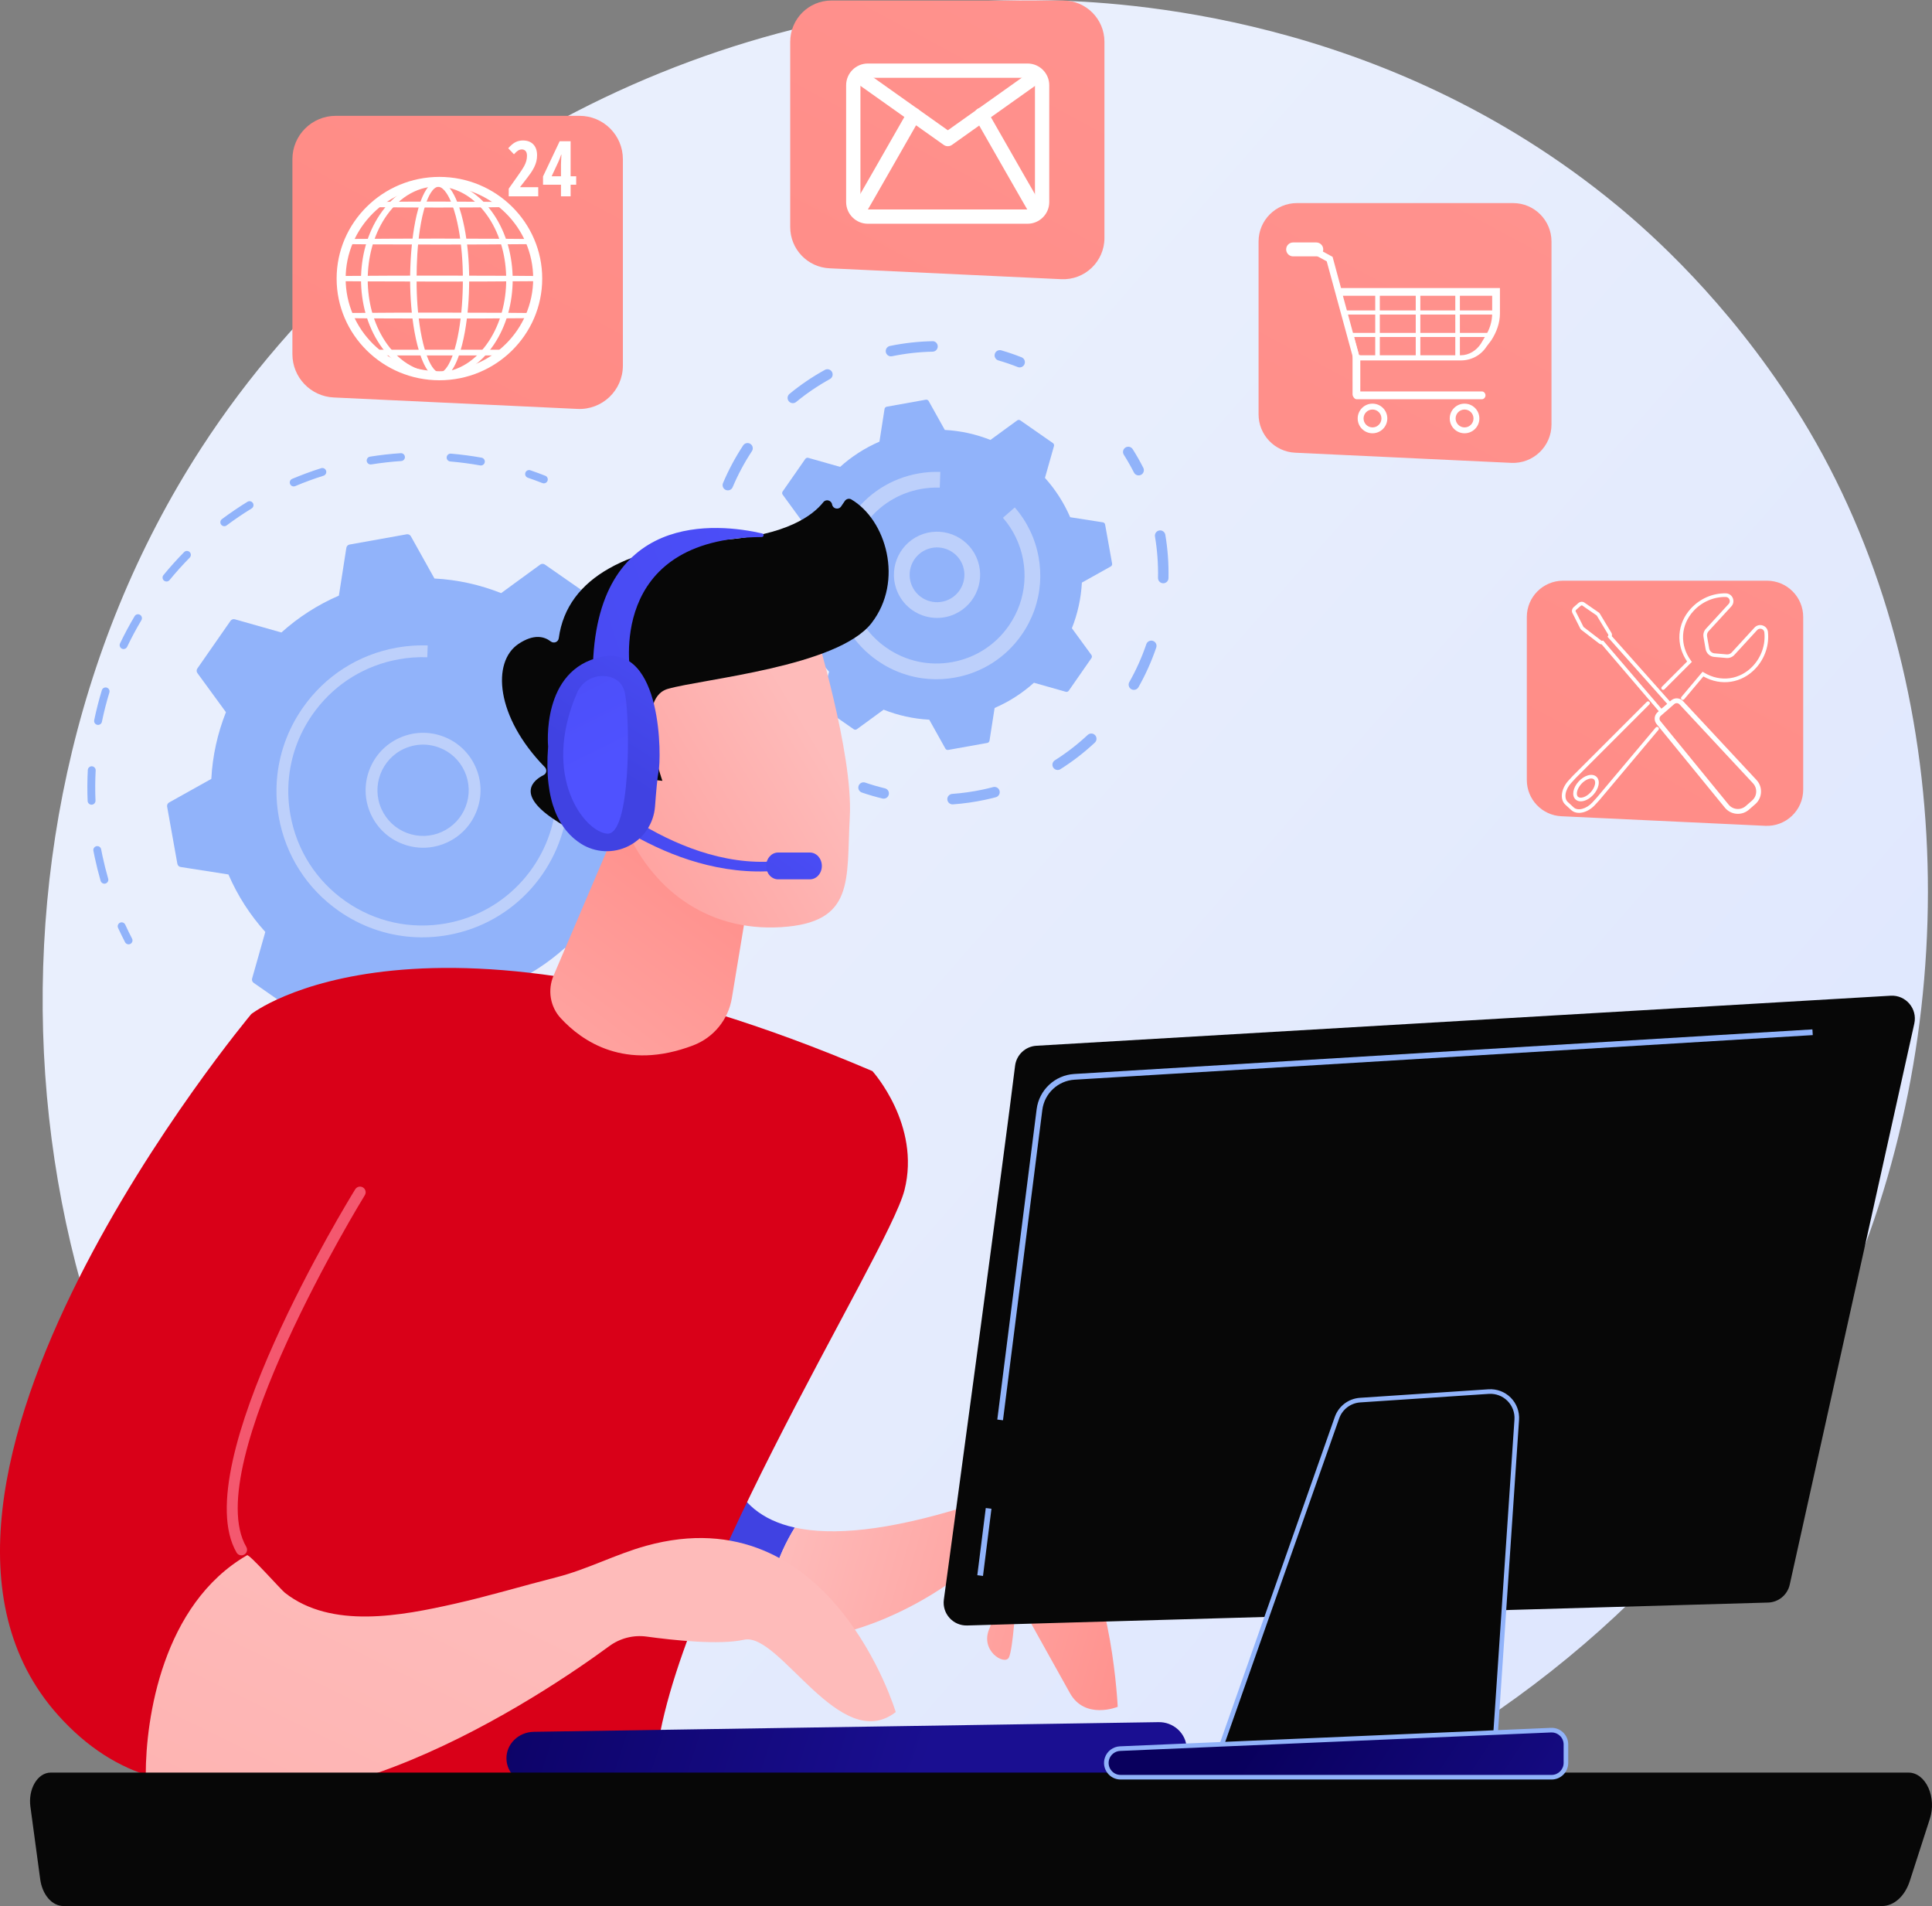 <?xml version="1.0" encoding="UTF-8"?>
<!-- Generator: Adobe Illustrator 24.0.0, SVG Export Plug-In . SVG Version: 6.00 Build 0)  -->
<svg xmlns="http://www.w3.org/2000/svg" xmlns:xlink="http://www.w3.org/1999/xlink" version="1.1" x="0px" y="0px" viewBox="0 0 2810.575 2772.396" xml:space="preserve">
<rect x="0" y="0" width="2810.575" height="2772.396" fill="#808080" stroke="none"/>
<g id="Background">
</g>
<g id="Illustration">
	<linearGradient id="SVGID_1_" gradientUnits="userSpaceOnUse" x1="3039.587" y1="2805.93" x2="980.702" y2="1004.408">
		<stop offset="0" style="stop-color:#DAE3FE"></stop>
		<stop offset="1" style="stop-color:#E9EFFD"></stop>
	</linearGradient>
	<path fill="url(#SVGID_1_)" d="M2689.684,1870.319c-266.091,626.537-974.895,977.527-1589.572,882.849   c-100.02-15.406-374.228-61.298-617.002-277.802C15.755,2058.58-84.193,1233.29,292.809,651.688   C567.199,228.384,1059.073-11.573,1526.449,0.43c100.673,2.585,486.493,18.519,825.563,298.109   c49.802,41.066,159.647,138.651,258.644,293.462C2843.117,955.526,2863.098,1461.998,2689.684,1870.319z"></path>
	<g>
		<g>
			<g>
				<path fill="#91B3FA" d="M1033.471,913.609c-1.84-0.137-3.583-1.159-4.562-2.886c-3.708-6.545-7.619-13.072-11.62-19.403      c-1.69-2.672-0.894-6.206,1.781-7.896c2.671-1.684,6.208-0.888,7.899,1.778c4.099,6.485,8.105,13.17,11.905,19.873      c1.558,2.752,0.591,6.245-2.158,7.806C1035.691,913.461,1034.564,913.69,1033.471,913.609z"></path>
				<path fill="#91B3FA" d="M578.585,1632.075c-8.658-0.54-17.543-1.539-26.187-2.65c-3.138-0.408-5.351-3.276-4.946-6.413      c0.405-3.138,3.292-5.272,6.41-4.949c8.438,1.095,17.189,1.939,25.572,2.593c6.214,0.464,12.572,0.804,18.909,1.019      c3.236-0.122,5.636,2.753,5.529,5.913c-0.104,3.16-2.753,5.637-5.913,5.53C591.466,1632.902,584.95,1632.55,578.585,1632.075z       M671.007,1629.948c-2.676-0.2-4.921-2.268-5.253-5.029c-0.374-3.14,1.865-5.989,5.005-6.365      c14.265-1.705,28.67-4.095,42.812-7.092l1.23-0.261c3.085-0.656,6.131,1.321,6.788,4.409c0.658,3.093-1.319,6.136-4.412,6.791      l-1.231,0.261c-14.479,3.073-29.224,5.516-43.828,7.263C671.743,1629.969,671.37,1629.975,671.007,1629.948z M785.902,1601.75      c-2.146-0.16-4.113-1.529-4.928-3.676c-1.122-2.954,0.364-6.263,3.318-7.383c13.895-5.282,27.664-11.268,40.925-17.791      c2.834-1.386,6.271-0.227,7.662,2.613c1.398,2.835,0.227,6.269-2.61,7.666c-13.582,6.679-27.683,12.808-41.91,18.211      C787.549,1601.699,786.713,1601.811,785.902,1601.75z M890.435,1546.445c-1.653-0.123-3.242-0.96-4.268-2.427      c-1.814-2.592-1.183-6.16,1.408-7.974c12.13-8.492,24.006-17.663,35.301-27.271c2.406-2.046,6.017-1.749,8.069,0.653      c2.049,2.412,1.757,6.023-0.653,8.075c-11.563,9.834-23.727,19.226-36.151,27.925      C893.017,1546.211,891.706,1546.54,890.435,1546.445z M978.243,1467.222c-1.185-0.089-2.35-0.545-3.317-1.38      c-2.391-2.074-2.648-5.687-0.577-8.077c9.694-11.191,18.984-22.983,27.614-35.055c1.834-2.571,5.409-3.173,7.987-1.326      c2.571,1.84,3.167,5.417,1.327,7.987c-8.833,12.359-18.347,24.432-28.277,35.891      C981.767,1466.684,979.988,1467.353,978.243,1467.222z M1044.208,1369.017c-0.731-0.055-1.464-0.249-2.158-0.604      c-2.823-1.427-3.948-4.875-2.521-7.695c6.709-13.23,12.864-26.927,18.297-40.707c1.162-2.947,4.492-4.375,7.426-3.224      c2.944,1.161,4.386,4.488,3.227,7.428c-5.564,14.106-11.867,28.134-18.735,41.683      C1048.667,1368.021,1046.444,1369.184,1044.208,1369.017z M1084.372,1257.746c-0.281-0.021-0.564-0.065-0.848-0.125      c-3.082-0.701-5.017-3.766-4.319-6.848c3.282-14.484,5.908-29.275,7.808-43.951c0.405-3.137,3.288-5.445,6.413-4.943      c3.135,0.402,5.348,3.276,4.943,6.407c-1.946,15.038-4.636,30.182-7.994,45.014      C1089.74,1256.1,1087.151,1257.953,1084.372,1257.746z M1096.058,1139.981c-2.899-0.216-5.216-2.599-5.292-5.564      c-0.369-14.812-1.448-29.79-3.208-44.521c-0.374-3.14,1.866-5.989,5.006-6.365c3.152-0.382,5.991,1.871,6.365,5.005      c1.801,15.088,2.907,30.426,3.286,45.593c0.078,3.162-2.42,5.79-5.582,5.868      C1096.438,1139.998,1096.248,1139.995,1096.058,1139.981z M1078.68,1022.933c-2.345-0.175-4.431-1.788-5.093-4.187      c-3.958-14.34-8.623-28.61-13.861-42.423c-1.12-2.954,0.366-6.258,3.323-7.383c2.948-1.109,6.264,0.361,7.385,3.327      c5.362,14.136,10.135,28.75,14.189,43.434c0.841,3.045-0.948,6.198-3.996,7.041      C1079.975,1022.924,1079.318,1022.981,1078.68,1022.933z"></path>
				<path fill="#91B3FA" d="M480.631,1614.458c-0.391-0.029-0.783-0.098-1.176-0.211c-7.359-2.136-14.787-4.479-22.078-6.969      c-2.993-1.019-4.592-4.273-3.57-7.269c1.02-2.997,4.279-4.625,7.267-3.567c7.124,2.432,14.382,4.723,21.573,6.808      c3.035,0.882,4.783,4.057,3.903,7.092C485.784,1612.987,483.274,1614.656,480.631,1614.458z"></path>
			</g>
			<g>
				<path fill="#91B3FA" d="M186.608,1373.585c-1.915-0.143-3.712-1.241-4.662-3.073c-3.512-6.771-6.933-13.772-10.173-20.814      c-1.322-2.874-0.062-6.273,2.81-7.595c2.882-1.321,6.273-0.059,7.595,2.809c3.161,6.88,6.503,13.717,9.934,20.326      c1.456,2.806,0.36,6.262-2.445,7.717C188.689,1373.466,187.631,1373.662,186.608,1373.585z"></path>
				<path fill="#91B3FA" d="M151.436,1285.351c-2.319-0.173-4.393-1.758-5.075-4.124c-3.241-11.254-6.123-22.783-8.561-34.257      c-0.669-3.162-1.306-6.315-1.915-9.467c-0.598-3.106,1.437-6.105,4.54-6.703c3.123-0.608,6.108,1.437,6.706,4.537      c0.591,3.083,1.216,6.168,1.868,9.256c2.382,11.206,5.197,22.467,8.362,33.462c0.875,3.037-0.879,6.214-3.915,7.086      C152.774,1285.339,152.096,1285.401,151.436,1285.351z M132.762,1170.444c-2.861-0.214-5.167-2.544-5.285-5.474      c-0.607-14.926-0.52-30.057,0.26-44.975c0.163-3.155,2.856-5.584,6.014-5.421c3.041,0.199,5.587,2.856,5.418,6.016      c-0.76,14.571-0.845,29.344-0.253,43.91c0.128,3.16-2.327,5.825-5.488,5.954      C133.204,1170.466,132.982,1170.461,132.762,1170.444z M142.235,1054.398c-0.245-0.018-0.492-0.054-0.738-0.1      c-3.098-0.641-5.089-3.671-4.451-6.769c3.015-14.627,6.753-29.29,11.11-43.57c0.921-3.026,4.14-4.72,7.147-3.806      c3.023,0.921,4.73,4.121,3.806,7.147c-4.254,13.946-7.904,28.256-10.849,42.547      C147.671,1052.696,145.062,1054.609,142.235,1054.398z M179.365,944.072c-0.691-0.052-1.382-0.227-2.042-0.545      c-2.853-1.362-4.062-4.777-2.699-7.63c6.439-13.48,13.579-26.812,21.223-39.636c1.616-2.717,5.126-3.621,7.849-1.988      c2.716,1.616,3.606,5.13,1.985,7.846c-7.464,12.524-14.435,25.549-20.721,38.71      C183.909,943.021,181.648,944.242,179.365,944.072z M241.784,845.826c-1.132-0.085-2.25-0.505-3.196-1.281      c-2.446-2.005-2.805-5.609-0.8-8.055c9.451-11.539,19.563-22.783,30.055-33.426c2.217-2.245,5.841-2.277,8.095-0.057      c2.254,2.22,2.277,5.844,0.057,8.1c-10.242,10.393-20.12,21.373-29.351,32.638C245.416,845.245,243.582,845.96,241.784,845.826z       M325.864,765.361c-1.595-0.119-3.128-0.901-4.161-2.278c-1.894-2.536-1.376-6.125,1.156-8.016      c11.936-8.932,24.45-17.417,37.194-25.223c2.699-1.649,6.221-0.803,7.873,1.894c1.652,2.691,0.806,6.216-1.891,7.871      c-12.444,7.622-24.663,15.91-36.319,24.627C328.564,765.098,327.194,765.461,325.864,765.361z M426.825,707.507      c-2.077-0.155-3.994-1.437-4.855-3.491c-1.227-2.912,0.14-6.269,3.055-7.498c13.757-5.791,27.952-11.005,42.193-15.509      c3.024-0.958,6.232,0.723,7.184,3.738c0.955,3.015-0.717,6.231-3.732,7.184c-13.907,4.395-27.769,9.488-41.202,15.146      C428.602,707.438,427.7,707.573,426.825,707.507z M538.746,675.578c-2.584-0.193-4.794-2.135-5.222-4.808      c-0.499-3.121,1.629-6.057,4.753-6.553c14.751-2.358,29.786-4.056,44.681-5.052c3.129-0.192,5.882,2.177,6.095,5.333      c0.21,3.156-2.177,5.881-5.333,6.095c-14.546,0.972-29.231,2.628-43.64,4.928C539.631,675.594,539.184,675.611,538.746,675.578z       M699.143,677.039c-0.195-0.015-0.393-0.04-0.589-0.072c-14.376-2.581-29.022-4.51-43.531-5.733      c-3.15-0.268-5.49-3.034-5.223-6.187c0.264-3.132,3.003-5.461,6.131-5.228c0.017,0.001,0.036,0.003,0.055,0.004      c14.862,1.255,29.864,3.233,44.586,5.868c3.112,0.563,5.183,3.538,4.625,6.647C704.675,675.254,702.034,677.254,699.143,677.039      z"></path>
				<path fill="#91B3FA" d="M790.751,703.052c-0.563-0.042-1.128-0.169-1.682-0.383c-6.954-2.751-14.095-5.375-21.219-7.802      c-2.994-1.019-4.593-4.273-3.573-7.264c1.017-2.991,4.278-4.626,7.264-3.573c7.297,2.485,14.612,5.172,21.738,7.986      c2.941,1.162,4.383,4.487,3.221,7.428C795.554,701.836,793.185,703.234,790.751,703.052z"></path>
			</g>
			<g>
				<path fill="#91B3FA" d="M792.6,821.141c-2.024-1.41-4.721-1.38-6.714,0.075l-56.848,41.501      c-30.548-12.133-63.251-19.484-97.03-21.269l-34.296-61.411c-1.203-2.155-3.64-3.307-6.069-2.873l-83.101,14.885      c-2.429,0.436-4.314,2.364-4.695,4.799l-10.845,69.498c-31.058,13.402-59.177,31.644-83.613,53.628l-67.719-19.185      c-2.374-0.672-4.912,0.235-6.322,2.259l-48.236,69.288c-1.411,2.027-1.38,4.722,0.075,6.714l41.5,56.847      c-12.134,30.548-19.481,63.251-21.268,97.03l-61.412,34.296c-2.154,1.203-3.308,3.639-2.873,6.068l14.886,83.103      c0.435,2.428,2.363,4.313,4.801,4.694l69.498,10.845c13.402,31.059,31.644,59.176,53.628,83.613l-19.187,67.719      c-0.672,2.373,0.236,4.912,2.26,6.321l69.287,48.236c2.025,1.411,4.722,1.38,6.715-0.075l56.847-41.5      c30.548,12.134,63.251,19.483,97.03,21.27l34.296,61.412c1.202,2.153,3.639,3.307,6.067,2.872l83.104-14.886      c2.428-0.435,4.313-2.364,4.693-4.801l10.845-69.498c31.059-13.4,59.178-31.645,83.614-53.629l67.718,19.186      c2.373,0.674,4.913-0.235,6.323-2.26l48.236-69.288c1.409-2.025,1.38-4.721-0.075-6.714l-41.499-56.847      c12.133-30.548,19.482-63.251,21.268-97.03l61.413-34.296c2.152-1.202,3.307-3.639,2.872-6.067l-14.887-83.102      c-0.435-2.429-2.363-4.314-4.799-4.695l-69.498-10.845c-13.402-31.058-31.647-59.175-53.628-83.613l19.185-67.719      c0.673-2.374-0.234-4.913-2.26-6.323L792.6,821.141z"></path>
				<g>
					<path fill="#BDD0FB" d="M609.345,1232.849c-7.904-0.59-15.77-2.321-23.393-5.194c-20.879-7.883-37.44-23.422-46.63-43.759       c-9.193-20.338-9.918-43.037-2.038-63.917c7.88-20.879,23.418-37.437,43.757-46.633c20.335-9.191,43.036-9.907,63.917-2.035       c20.88,7.883,37.443,23.422,46.633,43.759c9.194,20.337,9.916,43.037,2.036,63.917c-7.88,20.88-23.419,37.437-43.757,46.633       C636.958,1231.456,623.092,1233.875,609.345,1232.849z M620.308,1083.251c-10.92-0.815-21.935,1.11-32.194,5.749       c-33.349,15.071-48.216,54.469-33.142,87.821c7.302,16.154,20.459,28.501,37.047,34.763c16.591,6.262,34.623,5.691,50.777-1.62       c16.156-7.3,28.501-20.456,34.763-37.044c6.259-16.588,5.685-34.623-1.617-50.777c-7.306-16.154-20.462-28.501-37.05-34.763       C632.836,1085.095,626.586,1083.719,620.308,1083.251z"></path>
				</g>
				<path fill="#BDD0FB" d="M598.38,1362.806c-37.407-2.792-73.53-15.536-105.124-37.535      c-46.539-32.399-77.676-80.984-87.675-136.799c-3.213-17.934-4.119-35.927-2.797-53.629      c2.795-37.401,15.543-73.515,37.533-105.104c32.399-46.539,80.984-77.679,136.805-87.681c1.457-0.256,2.917-0.506,4.378-0.733      c12.005-1.896,24.144-2.767,36.195-2.602c1.504,0.017,3.007,0.056,4.505,0.107l-0.603,17.167      c-13.779-0.485-27.724,0.515-41.448,2.972l0,0c-48.573,8.698-91.185,34.817-120.855,73.873c-1.669,2.197-3.297,4.436-4.88,6.711      c-20.212,29.031-31.927,62.223-34.496,96.596c-1.218,16.275-0.383,32.81,2.569,49.289      c9.189,51.303,37.808,95.961,80.584,125.735c42.773,29.785,94.588,41.121,145.891,31.927      c89.411-16.016,153.747-90.923,160.202-177.592c1.194-15.991,0.413-32.381-2.541-48.878      c-6.237-34.818-21.759-67.234-44.883-93.747l12.942-11.29c25.173,28.853,42.062,64.129,48.848,102.004      c3.215,17.952,4.062,35.782,2.766,53.184c-7.026,94.302-77.026,175.8-174.307,193.23      C634.063,1363.222,616.077,1364.127,598.38,1362.806z"></path>
			</g>
		</g>
		<g>
			<g>
				<path fill="#91B3FA" d="M1655.851,691.489c-2.569-0.192-4.982-1.679-6.235-4.147c-4.496-8.833-9.45-17.542-14.726-25.889      c-2.251-3.557-1.19-8.265,2.371-10.515c3.558-2.243,8.268-1.183,10.519,2.368c5.526,8.738,10.718,17.87,15.426,27.121      c1.911,3.757,0.415,8.341-3.339,10.256C1658.58,691.334,1657.194,691.589,1655.851,691.489z"></path>
				<path fill="#91B3FA" d="M1385.166,1169.97c-3.709-0.277-6.754-3.237-7.026-7.058c-0.302-4.203,2.86-7.851,7.06-8.149      c14.758-1.057,29.654-3.163,44.283-6.275c5.163-1.093,10.264-2.31,15.309-3.628c4.075-1.077,8.242,1.362,9.312,5.436      c1.07,4.075-1.365,8.239-5.44,9.308c-5.274,1.391-10.61,2.65-16.012,3.801c-15.311,3.255-30.91,5.465-46.362,6.567      C1385.911,1170.003,1385.534,1169.997,1385.166,1169.97z M1538.061,1119.932c-2.327-0.174-4.547-1.407-5.885-3.531      c-2.25-3.565-1.185-8.272,2.376-10.522c16.985-10.724,33.058-23.135,47.767-36.889c3.074-2.877,7.894-2.719,10.777,0.364      c2.877,3.074,2.714,7.901-0.364,10.777c-15.407,14.402-32.241,27.4-50.041,38.645      C1541.256,1119.685,1539.631,1120.049,1538.061,1119.932z M1648.946,1003.441c-1.087-0.081-2.173-0.394-3.186-0.97      c-3.664-2.073-4.953-6.724-2.876-10.392c9.926-17.53,18.242-36.069,24.718-55.103c1.361-3.983,5.67-6.14,9.677-4.758      c3.987,1.357,6.117,5.683,4.762,9.674c-6.786,19.93-15.496,39.343-25.891,57.704      C1654.65,1002.246,1651.797,1003.654,1648.946,1003.441z M1691.667,848.358c-4.013-0.3-7.136-3.691-7.048-7.762      c0.423-20.062-1.063-40.325-4.412-60.227c-0.697-4.159,2.104-8.086,6.256-8.785c4.143-0.736,8.087,2.097,8.785,6.249      c3.506,20.848,5.057,42.072,4.617,63.08c-0.086,4.212-3.573,7.551-7.781,7.468      C1691.941,848.378,1691.804,848.368,1691.667,848.358z"></path>
				<path fill="#91B3FA" d="M1284.963,1161.668c-0.405-0.03-0.818-0.091-1.229-0.189c-10.089-2.433-20.163-5.365-29.944-8.716      c-3.985-1.366-6.108-5.698-4.746-9.688c1.364-3.976,5.696-6.094,9.684-4.743c9.337,3.199,18.951,5.999,28.585,8.316      c4.092,0.992,6.612,5.108,5.623,9.2C1292.047,1159.532,1288.623,1161.942,1284.963,1161.668z"></path>
			</g>
			<g>
				<path fill="#91B3FA" d="M1069.487,993.091c-2.55-0.19-4.943-1.654-6.209-4.092c-4.754-9.174-9.15-18.708-13.056-28.348      c-1.583-3.897,0.298-8.348,4.199-9.931c3.9-1.583,8.348,0.302,9.93,4.206c3.73,9.194,7.926,18.295,12.466,27.049      c1.939,3.736,0.479,8.339-3.257,10.278C1072.258,992.932,1070.849,993.193,1069.487,993.091z"></path>
				<path fill="#91B3FA" d="M1033.637,869.536c-3.66-0.273-6.689-3.165-7.019-6.938c-1.581-18.023-1.703-36.303-0.357-54.332      c0.197-2.636,0.423-5.27,0.686-7.894c0.417-4.187,4.255-6.992,8.34-6.837c4.191,0.418,7.249,4.155,6.833,8.343      c-0.247,2.505-0.464,5.005-0.652,7.522c-1.285,17.212-1.169,34.663,0.34,51.867c0.37,4.194-2.732,7.89-6.93,8.263      C1034.46,869.568,1034.042,869.566,1033.637,869.536z M1058.249,713.236c-0.806-0.06-1.613-0.247-2.398-0.583      c-3.881-1.633-5.697-6.107-4.06-9.987c8.051-19.073,17.921-37.511,29.33-54.819c2.319-3.508,7.043-4.477,10.563-2.161      c3.516,2.316,4.487,7.048,2.168,10.563c-10.899,16.517-20.323,34.137-28.01,52.349      C1064.535,711.689,1061.423,713.472,1058.249,713.236z M1152.797,586.385c-2-0.149-3.943-1.086-5.319-2.757      c-2.677-3.254-2.21-8.057,1.044-10.733c15.99-13.158,33.309-24.902,51.475-34.902c3.687-2.025,8.324-0.678,10.356,3.006      c2.028,3.691,0.685,8.324-3.006,10.356c-17.341,9.547-33.872,20.753-49.138,33.314      C1156.633,585.969,1154.687,586.526,1152.797,586.385z M1295.578,518.292c-3.311-0.247-6.193-2.65-6.898-6.063      c-0.85-4.125,1.807-8.16,5.933-9.01c20.376-4.199,41.166-6.53,61.792-6.931c4.302-0.254,7.69,3.255,7.776,7.472      c0.081,4.21-3.262,7.686-7.472,7.768c-19.7,0.388-39.556,2.617-59.023,6.629      C1296.977,518.307,1296.268,518.344,1295.578,518.292z"></path>
				<path fill="#91B3FA" d="M1482.781,534.38c-0.75-0.056-1.502-0.224-2.239-0.51c-9.2-3.637-18.676-6.882-28.166-9.637      c-4.041-1.175-6.368-5.411-5.193-9.452c1.175-4.042,5.396-6.378,9.452-5.193c9.939,2.892,19.871,6.284,29.513,10.095      c3.916,1.547,5.837,5.976,4.287,9.892C1489.178,532.759,1486.018,534.621,1482.781,534.38z"></path>
			</g>
			<g>
				<path fill="#91B3FA" d="M1484.318,611.465c-1.385-0.964-3.229-0.945-4.593,0.05l-38.889,28.391      c-20.897-8.301-43.27-13.328-66.378-14.55l-23.462-42.011c-0.823-1.474-2.49-2.262-4.152-1.965l-56.849,10.183      c-1.662,0.299-2.951,1.619-3.211,3.284l-7.419,47.544c-21.247,9.169-40.483,21.648-57.2,36.687l-46.326-13.125      c-1.624-0.459-3.36,0.161-4.325,1.546l-32.998,47.4c-0.964,1.386-0.944,3.23,0.052,4.593l28.39,38.888      c-8.301,20.898-13.327,43.271-14.549,66.378l-42.012,23.462c-1.474,0.823-2.262,2.49-1.965,4.151l10.184,56.851      c0.297,1.661,1.616,2.95,3.284,3.211l47.542,7.418c9.169,21.247,21.648,40.483,36.687,57.2l-13.126,46.326      c-0.459,1.623,0.162,3.361,1.546,4.324l47.4,32.998c1.386,0.965,3.23,0.944,4.594-0.052l38.888-28.39      c20.898,8.301,43.27,13.327,66.378,14.55l23.462,42.013c0.823,1.472,2.49,2.262,4.151,1.964l56.851-10.183      c1.661-0.297,2.951-1.618,3.209-3.284l7.42-47.544c21.247-9.167,40.483-21.648,57.2-36.688l46.325,13.126      c1.624,0.461,3.362-0.161,4.326-1.547l32.998-47.4c0.964-1.385,0.944-3.229-0.052-4.593l-28.39-38.888      c8.3-20.898,13.327-43.27,14.549-66.379l42.013-23.462c1.472-0.822,2.262-2.49,1.964-4.15l-10.184-56.849      c-0.297-1.662-1.616-2.951-3.283-3.213l-47.543-7.419c-9.169-21.247-21.649-40.482-36.687-57.2l13.125-46.326      c0.461-1.623-0.161-3.36-1.546-4.325L1484.318,611.465z"></path>
				<g>
					<path fill="#BDD0FB" d="M1358.572,898.622c-22.176-1.655-42.806-15.06-52.589-36.705       c-14.246-31.513-0.196-68.738,31.314-82.992l0.004,0c31.512-14.239,68.745-0.185,82.984,31.32       c14.246,31.513,0.196,68.738-31.314,82.992C1379.104,897.692,1368.678,899.377,1358.572,898.622z M1346.724,799.775       c-20.022,9.048-28.948,32.701-19.9,52.723c9.053,20.015,32.698,28.948,52.724,19.892c20.018-9.049,28.944-32.702,19.896-52.724       C1390.395,799.66,1366.746,790.719,1346.724,799.775L1346.724,799.775z"></path>
				</g>
				<path fill="#BDD0FB" d="M1351.029,987.563c-26.572-1.976-52.227-11.037-74.671-26.66      c-33.058-23.016-55.175-57.521-62.276-97.169c-2.283-12.737-2.927-25.516-1.988-38.094c1.987-26.561,11.04-52.212,26.662-74.648      c23.013-33.063,57.525-55.179,97.174-62.284c10.587-1.897,21.36-2.669,32.017-2.292l-0.811,22.863      c-9.032-0.323-18.176,0.331-27.17,1.944c-32.172,5.767-60.352,23.181-79.828,49.22c-0.291,0.389-0.58,0.778-0.868,1.175      c-0.591,0.807-1.17,1.615-1.743,2.439c-13.249,19.036-20.932,40.796-22.615,63.332c-0.8,10.662-0.25,21.508,1.684,32.307      c6.027,33.64,24.789,62.914,52.833,82.435c28.047,19.536,62.013,26.984,95.643,20.931c33.635-6.023,62.909-24.783,82.433-52.826      c13.249-19.036,20.932-40.796,22.615-63.332c0.799-10.662,0.25-21.508-1.684-32.307c-4.094-22.833-14.263-44.088-29.419-61.46      l17.235-15.035c17.88,20.494,29.875,45.544,34.699,72.456c2.282,12.736,2.926,25.516,1.987,38.094      c-1.986,26.56-11.04,52.212-26.662,74.648c-23.013,33.062-57.524,55.178-97.173,62.284      C1376.376,987.857,1363.597,988.501,1351.029,987.563z"></path>
			</g>
		</g>
	</g>
	<g>
		
			<linearGradient id="SVGID_2_" gradientUnits="userSpaceOnUse" x1="1960.928" y1="1853.207" x2="1584.266" y2="1263.651" gradientTransform="matrix(0.962 0.274 -0.274 0.962 -65.478 905.024)">
			<stop offset="0" style="stop-color:#4F52FF"></stop>
			<stop offset="1" style="stop-color:#4042E2"></stop>
		</linearGradient>
		<path fill="url(#SVGID_2_)" d="M1156.223,2221.92c-198.216-43.711-48.891-337.757-41.856-349.141l-355.221,124.735    c0,0-31.723,170.948,189.326,328.263c55.927,39.799,112.51,56.958,165.859,60.46    C1110.686,2317.619,1131.009,2262.761,1156.223,2221.92z"></path>
		
			<linearGradient id="SVGID_3_" gradientUnits="userSpaceOnUse" x1="1524.592" y1="956.613" x2="2058.698" y2="956.613" gradientTransform="matrix(0.962 0.274 -0.274 0.962 -65.478 905.024)">
			<stop offset="0" style="stop-color:#FEBBBA"></stop>
			<stop offset="1" style="stop-color:#FF928E"></stop>
		</linearGradient>
		<path fill="url(#SVGID_3_)" d="M1559.694,2235.452c-58.242-71.178-154.884-44.079-154.884-44.079    c-115.167,35.868-194.687,42.432-248.586,30.547c-25.214,40.841-45.537,95.699-41.891,164.317    c115.427,7.575,215.649-49,260.96-79.768c16.312-11.077,38.589-7.469,50.13,8.518c11.725,16.24,21.754,36.769,14.195,53.22    c-14.908,32.441,21.399,54.434,27.87,42.974c6.472-11.463,10.797-89.099,10.797-89.099s56.216,101.609,78.299,140.788    c22.082,39.182,69.402,19.751,69.402,19.751S1617.936,2306.632,1559.694,2235.452z"></path>
		<path fill="#D90018" d="M365.566,1474.972c0,0,249.416-196.483,903.573,82.987c0,0,70.747,78.036,46.644,173.137    c-24.102,95.101-364.781,624.228-363.135,861.538c0,0-246.145,168.602-589.4,41.772    C363.249,2634.406,208.746,2018.096,365.566,1474.972z"></path>
		<linearGradient id="SVGID_4_" gradientUnits="userSpaceOnUse" x1="587.355" y1="1860.098" x2="1015.95" y2="1290.871">
			<stop offset="0" style="stop-color:#FEBBBA"></stop>
			<stop offset="1" style="stop-color:#FF928E"></stop>
		</linearGradient>
		<path fill="url(#SVGID_4_)" d="M894.79,1209.323l-89.5,209.734c-8.886,20.823-5.068,45.026,10.235,61.712    c30.926,33.723,93.663,77.597,192.996,39.723c29.548-11.266,50.956-37.403,56.124-68.602l38.076-229.859L894.79,1209.323z"></path>
		<path fill="#D90018" d="M359.483,2262.138c-72.194-124.017,172.521-519.965,172.521-519.965l-166.438-267.201    c0,0-577.191,689.37-281.045,1019.836c42.455,47.374,88.656,75.711,136.644,89.625    C233.15,2411.795,304.262,2313.3,359.483,2262.138z"></path>
		<path fill="#F4586F" d="M353.516,2261.983c-3.528,1.039-7.445-0.409-9.381-3.739c-73.819-126.795,162.545-512.042,172.637-528.384    c2.372-3.833,7.407-5.038,11.274-2.665c3.847,2.379,5.035,7.431,2.665,11.275c-2.426,3.915-241.333,393.167-172.419,511.537    c2.274,3.909,0.949,8.923-2.96,11.197C354.753,2261.542,354.14,2261.8,353.516,2261.983z"></path>
		
			<linearGradient id="SVGID_5_" gradientUnits="userSpaceOnUse" x1="608.037" y1="2628.161" x2="-748.58" y2="4985.563" gradientTransform="matrix(0.998 -0.068 0.068 0.998 29.523 -219.883)">
			<stop offset="0" style="stop-color:#FEBBBA"></stop>
			<stop offset="1" style="stop-color:#FF928E"></stop>
		</linearGradient>
		<path fill="url(#SVGID_5_)" d="M939.786,2248.478c-44.286,12.278-85.489,34.302-129.984,45.628    c-49.409,12.576-98.254,27.353-148.01,38.557c-77.407,17.429-179.249,37.403-247.228-15.798    c-5.735-4.488-51.831-56.605-55.081-54.727c-123.432,71.31-147.435,237.954-147.435,318.801    c225.041,123.055,578.961-116.561,674.302-186.586c15.683-11.52,35.101-16.51,54.381-13.867    c38.983,5.345,106.184,12.529,141.62,4.566c51.841-11.65,139.717,168.015,220.738,105.211    C1303.089,2490.262,1208.429,2173.998,939.786,2248.478z"></path>
		<g>
			
				<linearGradient id="SVGID_6_" gradientUnits="userSpaceOnUse" x1="1270.384" y1="1051.754" x2="833.272" y2="1386.212" gradientTransform="matrix(0.994 0.111 -0.111 0.994 37.759 -117.799)">
				<stop offset="0" style="stop-color:#FEBBBA"></stop>
				<stop offset="1" style="stop-color:#FF928E"></stop>
			</linearGradient>
			<path fill="url(#SVGID_6_)" d="M1184.837,912.88c0,0,56.519,183.038,51.402,275.229c-5.115,92.192,7.996,153.845-100.002,160.479     c-107.996,6.634-191.355-56.095-229.524-152.754c0,0-60.067-149.081-36.65-204.779     C893.48,935.36,1184.837,912.88,1184.837,912.88z"></path>
			<path fill="#070707" d="M950.234,1134.254l13.392,1.493c0,0-42.557-119.34,8.146-133.817     c50.703-14.477,247.131-32.221,296.17-95.748c47.276-61.242,21.115-150.08-29.539-179.773c-3.204-1.879-7.357-0.736-9.447,2.335     l-5.347,7.863c-3.661,5.384-12.016,3.575-13.122-2.843l0,0c-1.048-6.086-8.854-8.26-12.678-3.411     c-14.958,18.965-53.001,48.273-147.02,55.001c-133.406,9.545-225.721,52.808-237.922,142.909     c-0.773,5.708-7.242,8.179-11.798,4.656c-8.995-6.957-24.129-11.44-46.704,3.612c-39.258,26.176-33.304,106.103,38.194,179.278     c3.398,3.476,2.716,9.311-1.626,11.495c-15.3,7.696-39.024,27.419,12.788,63.016c52.999,36.414,86.72,36.848,99.667,35.031     c3.485-0.488,6.106-3.321,6.28-6.835l3.983-80.608c0.206-4.17,3.886-7.301,8.034-6.838L950.234,1134.254z"></path>
			
				<linearGradient id="SVGID_7_" gradientUnits="userSpaceOnUse" x1="1216.164" y1="980.901" x2="779.052" y2="1315.358" gradientTransform="matrix(0.994 0.111 -0.111 0.994 37.759 -117.799)">
				<stop offset="0" style="stop-color:#FEBBBA"></stop>
				<stop offset="1" style="stop-color:#FF928E"></stop>
			</linearGradient>
			<path fill="url(#SVGID_7_)" d="M951.656,1151.37c0,0-16.552-114.741-70.033-89.053c-53.482,25.688,12.007,127.833,51.734,136.49     L951.656,1151.37z"></path>
		</g>
		
			<linearGradient id="SVGID_8_" gradientUnits="userSpaceOnUse" x1="12371.064" y1="3141.767" x2="11676.353" y2="3332.169" gradientTransform="matrix(-1.053 -0.034 -0.033 1 13746.387 -347.807)">
			<stop offset="0" style="stop-color:#09005D"></stop>
			<stop offset="1" style="stop-color:#1A0F91"></stop>
		</linearGradient>
		<path fill="url(#SVGID_8_)" d="M776.117,2596.151c0.695,0.023,1.389,0.03,2.089,0.015l908.172-14.052    c22.45-0.342,40.291-17.9,39.851-39.213c-0.44-21.32-19.07-38.669-41.453-37.962l-908.172,14.051    c-22.451,0.342-40.291,17.901-39.851,39.213C737.183,2578.853,754.617,2595.453,776.117,2596.151z"></path>
	</g>
	<g>
		<g>
			<g>
				<linearGradient id="SVGID_9_" gradientUnits="userSpaceOnUse" x1="1113.706" y1="1017.585" x2="772.169" y2="1477.432">
					<stop offset="0" style="stop-color:#4F52FF"></stop>
					<stop offset="1" style="stop-color:#4042E2"></stop>
				</linearGradient>
				<path fill="url(#SVGID_9_)" d="M1129.618,1266.555c-161.808,13.725-294.19-112.976-295.123-114.879v-28.554      c0.895,1.818,140.386,142.627,294.191,129.582L1129.618,1266.555z"></path>
			</g>
			<linearGradient id="SVGID_10_" gradientUnits="userSpaceOnUse" x1="1247.24" y1="1139.001" x2="1044.104" y2="1404.64">
				<stop offset="0" style="stop-color:#4F52FF"></stop>
				<stop offset="1" style="stop-color:#4042E2"></stop>
			</linearGradient>
			<path fill="url(#SVGID_10_)" d="M1195.58,1259.538c0,10.767-7.774,19.496-17.364,19.496h-46.302     c-9.589,0-17.363-8.729-17.363-19.496l0,0c0-10.769,7.774-19.498,17.363-19.498h46.302     C1187.806,1240.04,1195.58,1248.769,1195.58,1259.538L1195.58,1259.538z"></path>
		</g>
		<g>
			
				<linearGradient id="SVGID_11_" gradientUnits="userSpaceOnUse" x1="1589.498" y1="903.488" x2="75.785" y2="1153.58" gradientTransform="matrix(0.986 -0.169 0.169 0.986 -244.943 73.838)">
				<stop offset="0" style="stop-color:#4F52FF"></stop>
				<stop offset="1" style="stop-color:#4042E2"></stop>
			</linearGradient>
			<path fill="url(#SVGID_11_)" d="M917.163,979.438c0,0-36.954-197.165,190.981-198.273c3.156-0.015,3.681-4.538,0.605-5.247     c-62.441-14.389-243.68-35.696-246.413,200.908C897.069,989.333,917.163,979.438,917.163,979.438z"></path>
			<linearGradient id="SVGID_12_" gradientUnits="userSpaceOnUse" x1="1039.807" y1="848.16" x2="872.388" y2="1111.566">
				<stop offset="0" style="stop-color:#4F52FF"></stop>
				<stop offset="1" style="stop-color:#4042E2"></stop>
			</linearGradient>
			<path fill="url(#SVGID_12_)" d="M875.393,955.385c-88.949,18.052-78.015,130.54-78.015,130.54     c-6.409,81.633,17.416,122.099,47.948,141.382c20.857,13.175,47.116,14.394,69.138,3.282     c22.021-11.114,36.607-32.962,38.423-57.563c1.643-22.216,3.523-43.334,5.173-50.834     C962.054,1104.02,964.345,937.331,875.393,955.385z"></path>
		</g>
		<linearGradient id="SVGID_13_" gradientUnits="userSpaceOnUse" x1="882.663" y1="1108.011" x2="583.54" y2="507.533">
			<stop offset="0" style="stop-color:#4F52FF"></stop>
			<stop offset="1" style="stop-color:#4042E2"></stop>
		</linearGradient>
		<path fill="url(#SVGID_13_)" d="M883.564,983.829c-18.466-3.21-36.676,6.603-44.104,23.811    c-53.161,123.153,12.111,203.264,44.154,204.935c33.774,1.759,33.089-160.724,25.919-202.379    C906.527,992.74,895.436,985.893,883.564,983.829z"></path>
	</g>
	<g>
		<path fill="#070707" d="M47.521,2627.203c-1.515-11.216,0.548-22.817,5.625-31.629c5.077-8.813,12.639-13.917,20.617-13.917    h2702.689c10.493,0,20.261,7.657,25.915,20.316c5.653,12.658,6.41,28.568,2.011,42.208l-29.288,90.77    c-6.706,20.788-21.239,34.096-37.229,34.096H92.308c-14.875,0-27.66-15.104-30.485-36.018L47.521,2627.203z"></path>
		<path fill="#070707" d="M2737.86,2772.396H92.307c-16.539,0-30.757-16.369-33.804-38.918L44.2,2627.649    c-1.615-11.978,0.589-24.279,6.046-33.746c5.706-9.911,14.277-15.597,23.517-15.597h2702.688c11.906,0,22.736,8.335,28.971,22.298    c6.01,13.459,6.811,30.132,2.142,44.602l-29.292,90.773C2771.138,2758.103,2755.273,2772.396,2737.86,2772.396z M50.838,2626.753    l14.303,105.828c2.59,19.191,14.018,33.118,27.167,33.118H2737.86c14.453,0,27.814-12.471,34.04-31.774l29.292-90.773    c4.176-12.942,3.473-27.827-1.884-39.814c-5.127-11.481-13.671-18.334-22.857-18.334H73.764c-6.779,0-13.237,4.463-17.716,12.243    C51.312,2605.46,49.416,2616.215,50.838,2626.753L50.838,2626.753z"></path>
	</g>
	<g>
		<path fill="#070707" d="M1476.681,1550.26c-15.266,124.742-83.943,631.562-103.601,776.372    c-2.765,20.366,13.41,38.276,33.955,37.688l1165.018-33.338c15.245-0.436,28.245-11.175,31.552-26.064l181.229-816.16    c4.791-21.577-12.385-41.749-34.451-40.456l-1242.602,72.782C1491.714,1522.023,1478.635,1534.285,1476.681,1550.26z"></path>
		<g>
			<path fill="#070707" d="M1944.974,2062.079l-172.182,488.706l400.368,8.487l33.337-494.26     c1.564-23.193-17.671-42.45-40.868-40.909l-186.972,12.414C1963.328,2037.536,1950.079,2047.59,1944.974,2062.079z"></path>
			<path fill="#91B3FA" d="M2176.285,2562.686l-3.198-0.065l-404.992-8.583l173.721-493.071c5.556-15.771,19.93-26.679,36.62-27.791     l186.971-12.413c12.05-0.775,23.795,3.63,32.31,12.151c8.515,8.525,12.932,20.306,12.122,32.326L2176.285,2562.686z      M1777.485,2547.536l392.547,8.322l33.121-491.07c0.683-10.091-3.028-19.986-10.176-27.14     c-7.148-7.158-17.026-10.863-27.127-10.202l-186.971,12.413c-14.015,0.932-26.084,10.091-30.747,23.331L1777.485,2547.536z"></path>
		</g>
		<g>
			<linearGradient id="SVGID_14_" gradientUnits="userSpaceOnUse" x1="1847.485" y1="2487.714" x2="2338.944" y2="2809.8">
				<stop offset="0" style="stop-color:#09005D"></stop>
				<stop offset="1" style="stop-color:#1A0F91"></stop>
			</linearGradient>
			<path fill="url(#SVGID_14_)" d="M1610.477,2557.748L1610.477,2557.748c-4.412,13.448,5.605,27.278,19.757,27.278h627     c11.484,0,20.794-9.31,20.794-20.794v-26.892c0-11.834-9.862-21.282-21.686-20.775l-626.999,26.892     C1620.692,2543.827,1613.177,2549.522,1610.477,2557.748z"></path>
			<path fill="#91B3FA" d="M2257.235,2588.375h-627c-7.831,0-14.96-3.639-19.554-9.983c-4.594-6.344-5.827-14.247-3.384-21.686     c3.113-9.496,11.916-16.163,21.902-16.595l627-26.892c6.645-0.294,12.942,2.093,17.736,6.687     c4.8,4.597,7.442,10.791,7.442,17.435v26.892C2281.377,2577.544,2270.547,2588.375,2257.235,2588.375z M2257.258,2519.893     c-0.259,0-0.513,0.007-0.772,0.016l-627,26.892c-7.217,0.311-13.577,5.13-15.826,11.991l0,0     c-1.766,5.379-0.873,11.088,2.446,15.673c3.319,4.584,8.469,7.214,14.129,7.214h627c9.62,0,17.445-7.825,17.445-17.445v-26.892     c0-4.803-1.91-9.277-5.379-12.599C2266.021,2521.599,2261.77,2519.893,2257.258,2519.893z"></path>
		</g>
		<path fill="#91B3FA" d="M1459.08,2065.855l-8.265-1.042l57.243-451.421c3.547-28.007,26.567-49.555,54.738-51.256l1073.805-64.849    l0.504,8.313l-1073.805,64.849c-24.177,1.456-43.936,19.954-46.978,43.984L1459.08,2065.855z"></path>
		
			<rect x="1383.193" y="2238.617" transform="matrix(0.125 -0.992 0.992 0.125 -971.866 3383.507)" fill="#91B3FA" width="98.512" height="8.33"></rect>
	</g>
	<g>
		<linearGradient id="SVGID_15_" gradientUnits="userSpaceOnUse" x1="2171.11" y1="246.825" x2="-189.753" y2="4657.114">
			<stop offset="0" style="stop-color:#FF928E"></stop>
			<stop offset="1" style="stop-color:#FE7062"></stop>
		</linearGradient>
		<path fill="url(#SVGID_15_)" d="M1830.895,351.298V602.63c0,29.862,23.464,54.454,53.293,55.855l314.297,14.768    c31.878,1.497,58.542-23.944,58.542-55.857V351.298c0-30.882-25.035-55.917-55.917-55.917h-314.298    C1855.93,295.381,1830.895,320.416,1830.895,351.298z"></path>
		<g>
			<g>
				<g>
					<g>
						<g>
							<g>
								<path fill="#FFFFFF" d="M1950.851,418.942l-12.275-45.356l-35.797-19.503l-4.771,8.73l32.039,17.294l38.182,139.996          l1.18,4.159h155.781c15.173,0,29.14-7.447,37.375-20.196l6.984-9.219c7.516-11.646,12.473-25.034,12.473-38.898v-37.007          H1950.851z M2170.738,455.95c0,11.928-3.76,23.535-10.237,33.553l-6.176,10.38c-6.375,9.876-17.373,16.857-29.135,16.857          h-148.137l-8.106-29.924l-15.365-56.589h217.156V455.95z"></path>
							</g>
							<g>
								<path fill="#FFFFFF" d="M2161.025,575.049c0,2.758-2.244,5.636-5.014,5.636h-182.78c-2.771,0-5.612-4.327-5.612-7.084          v-86.189c0-0.949,0.562-0.752,1.023-1.509l8.411,30.838h1.851v52.66h177.107          C2158.781,569.401,2161.025,572.279,2161.025,575.049z"></path>
							</g>
						</g>
						<g>
							<rect x="2059.552" y="423.952" fill="#FFFFFF" width="6.672" height="93.823"></rect>
							<g>
								<rect x="2000.617" y="423.952" fill="#FFFFFF" width="6.672" height="93.823"></rect>
								<rect x="2117.096" y="423.952" fill="#FFFFFF" width="6.672" height="93.823"></rect>
							</g>
						</g>
						<g>
							<rect x="1956.117" y="451.551" fill="#FFFFFF" width="217.01" height="5.966"></rect>
							<rect x="1965.59" y="484.21" fill="#FFFFFF" width="202.102" height="5.967"></rect>
						</g>
					</g>
					<path fill="#FFFFFF" d="M1996.642,587.123c-11.903,0-21.551,9.649-21.551,21.551c0,11.903,9.649,21.551,21.551,21.551       c11.902,0,21.551-9.648,21.551-21.551C2018.193,596.772,2008.544,587.123,1996.642,587.123z M1996.642,621.682       c-7.184,0-13.008-5.824-13.008-13.008c0-7.184,5.824-13.007,13.008-13.007c7.184,0,13.007,5.824,13.007,13.007       C2009.649,615.858,2003.826,621.682,1996.642,621.682z"></path>
					<path fill="#FFFFFF" d="M2130.566,587.123c-11.903,0-21.551,9.649-21.551,21.551c0,11.903,9.648,21.551,21.551,21.551       c11.902,0,21.551-9.648,21.551-21.551C2152.117,596.772,2142.468,587.123,2130.566,587.123z M2130.566,621.682       c-7.184,0-13.008-5.824-13.008-13.008c0-7.184,5.824-13.007,13.008-13.007c7.184,0,13.007,5.824,13.007,13.007       C2143.574,615.858,2137.75,621.682,2130.566,621.682z"></path>
				</g>
				<path fill="#FFFFFF" d="M1924.983,362.78c0,5.592-4.533,10.125-10.125,10.125h-33.691c-5.592,0-10.125-4.533-10.125-10.125l0,0      c0-5.592,4.533-10.125,10.125-10.125h33.691C1920.45,352.654,1924.983,357.187,1924.983,362.78L1924.983,362.78z"></path>
			</g>
		</g>
	</g>
	<g>
		<linearGradient id="SVGID_16_" gradientUnits="userSpaceOnUse" x1="1536.699" y1="-92.78" x2="-824.157" y2="4317.497">
			<stop offset="0" style="stop-color:#FF928E"></stop>
			<stop offset="1" style="stop-color:#FE7062"></stop>
		</linearGradient>
		<path fill="url(#SVGID_16_)" d="M1149.568,60.735v269.6c0,32.032,25.17,58.412,57.166,59.914l337.141,15.841    c34.195,1.606,62.797-25.685,62.797-59.916V60.735c0-33.127-26.855-59.981-59.981-59.981H1209.55    C1176.424,0.754,1149.568,27.608,1149.568,60.735z"></path>
		<g>
			<path fill="#FFFFFF" d="M1494.828,325.443h-232.336c-17.411,0-31.575-14.166-31.575-31.577V123.959     c0-17.411,14.164-31.577,31.575-31.577h232.336c17.411,0,31.577,14.166,31.577,31.577v169.907     C1526.406,311.277,1512.24,325.443,1494.828,325.443z M1262.492,113.191c-5.936,0-10.766,4.83-10.766,10.768v169.907     c0,5.938,4.83,10.768,10.766,10.768h232.336c5.938,0,10.768-4.831,10.768-10.768V123.959c0-5.938-4.831-10.768-10.768-10.768     H1262.492z"></path>
			<path fill="#FFFFFF" d="M1378.865,212.662c-2.107,0-4.217-0.638-6.019-1.919l-130.193-92.326     c-4.686-3.322-5.792-9.817-2.467-14.505c3.327-4.686,9.824-5.789,14.506-2.467l124.169,88.054l122.55-87.044     c4.684-3.329,11.179-2.233,14.508,2.457c3.329,4.686,2.227,11.181-2.457,14.508l-128.571,91.32     C1383.085,212.021,1380.976,212.662,1378.865,212.662z"></path>
			<path fill="#FFFFFF" d="M1250.277,318.176l-3.014-20.59l1.408,10.309l-8.718-5.668c2.412-3.875,49.367-86,80.34-140.256     c2.845-4.989,9.191-6.737,14.192-3.878c4.991,2.847,6.726,9.204,3.879,14.193c0,0-20.085,35.182-40.21,70.371     c-10.065,17.598-20.14,35.199-27.718,48.401C1255.323,317.388,1255.323,317.388,1250.277,318.176z"></path>
			<path fill="#FFFFFF" d="M1506.655,318.172c-5.03-0.799-5.03-0.799-20.134-27.112c-7.58-13.205-17.655-30.803-27.718-48.401     c-20.126-35.189-40.21-70.371-40.21-70.371c-2.847-4.989-1.112-11.346,3.879-14.195c4.987-2.849,11.343-1.109,14.195,3.88     c30.968,54.25,77.92,136.372,80.336,140.254l-8.716,5.67L1506.655,318.172z"></path>
		</g>
	</g>
	<g>
		<linearGradient id="SVGID_17_" gradientUnits="userSpaceOnUse" x1="2689.185" y1="524.155" x2="328.327" y2="4934.436">
			<stop offset="0" style="stop-color:#FF928E"></stop>
			<stop offset="1" style="stop-color:#FE7062"></stop>
		</linearGradient>
		<path fill="url(#SVGID_17_)" d="M2221.145,897.414v237.136c0,28.175,22.139,51.378,50.282,52.7l296.544,13.934    c30.077,1.413,55.235-22.592,55.235-52.702V897.414c0-29.138-23.621-52.758-52.758-52.758h-296.544    C2244.766,844.656,2221.145,868.276,2221.145,897.414z"></path>
		<path fill="#FFFFFF" d="M2297.026,1182.369c-4.312,0-8.245-1.309-11.233-4.051l-8.581-7.871    c-4.156-3.812-5.881-9.667-4.858-16.484c0.966-6.438,4.307-13.046,9.406-18.606l5.722-6.238c0.404-0.441,0.818-0.872,1.239-1.295    l106.956-106.953c1.029-1.029,2.696-1.029,3.724,0c1.029,1.028,1.029,2.696,0,3.724l-106.954,106.952    c-0.367,0.368-0.729,0.746-1.083,1.132l-5.722,6.239c-4.398,4.795-7.268,10.416-8.08,15.827    c-0.755,5.032,0.385,9.229,3.211,11.821l8.58,7.871c6.031,5.532,18.454,2.22,27.125-7.235l5.722-6.238    c0.354-0.386,0.699-0.778,1.034-1.177l85.413-101.59c0.935-1.113,2.596-1.259,3.71-0.321c1.114,0.935,1.257,2.597,0.321,3.71    l-85.412,101.589c-0.384,0.458-0.78,0.909-1.186,1.35l-5.72,6.236C2313.471,1178.272,2304.653,1182.369,2297.026,1182.369z     M2299.618,1165.588c-2.92,0-5.542-0.88-7.551-2.724c-5.951-5.459-3.951-16.996,4.552-26.267c3.89-4.241,8.574-7.342,13.187-8.731    c5.092-1.535,9.562-0.849,12.591,1.931c3.028,2.778,4.096,7.173,3.008,12.378c-0.986,4.715-3.672,9.647-7.562,13.89    C2312.212,1162.203,2305.344,1165.588,2299.618,1165.588z M2314.877,1132.337c-1.34,0-2.636,0.297-3.552,0.573    c-3.719,1.12-7.562,3.694-10.823,7.249c-6.182,6.739-8.459,15.535-4.874,18.824c3.187,2.922,11.497,0.976,18.334-6.479v-0.001    c3.26-3.554,5.494-7.604,6.289-11.407c0.401-1.918,0.751-5.433-1.413-7.417    C2317.729,1132.663,2316.279,1132.337,2314.877,1132.337z M2448.055,1018.048c-0.597,0-1.199-0.202-1.693-0.618    c-1.114-0.935-1.257-2.597-0.321-3.71l30.811-36.646l1.931,1.175c23.997,14.611,52.781,10.62,71.628-9.928    c12.199-13.299,18.128-30.997,16.269-48.557c-0.25-2.362-1.763-4.221-4.046-4.974c-1.811-0.598-4.445-0.478-6.398,1.652    l-33.2,36.197c-2.895,3.157-7.17,4.822-11.442,4.455l-17.861-1.539c-6.281-0.541-11.425-5.258-12.506-11.471l-3.073-17.662    c-0.734-4.221,0.556-8.625,3.452-11.783l33.201-36.197c1.953-2.129,1.846-4.762,1.095-6.517c-0.946-2.209-2.929-3.555-5.304-3.602    c-17.621-0.329-34.777,7.094-46.975,20.393c-18.847,20.548-20.342,49.57-3.718,72.216l1.338,1.823l-39.92,39.919    c-1.029,1.029-2.696,1.029-3.724,0s-1.029-2.696,0-3.724l36.749-36.748c-16.753-24.449-14.695-55.146,5.393-77.046    c13.219-14.412,31.758-22.494,50.958-22.098c4.438,0.085,8.287,2.689,10.045,6.793c1.785,4.168,0.997,8.824-2.055,12.153    l-33.2,36.196c-1.799,1.962-2.6,4.698-2.144,7.32l3.073,17.661c0.671,3.86,3.866,6.79,7.768,7.126l17.861,1.539    c2.658,0.233,5.309-0.806,7.107-2.766l33.201-36.198c3.053-3.326,7.622-4.511,11.93-3.093c4.241,1.398,7.167,5.008,7.634,9.421    c2.019,19.063-4.406,38.261-17.625,52.674c-20.089,21.899-50.493,26.594-76.295,12.013l-27.926,33.214    C2449.552,1017.729,2448.806,1018.048,2448.055,1018.048z"></path>
		<g>
			<path fill="#FFFFFF" d="M2528.226,1183.733c-0.7,0-1.403-0.03-2.111-0.089c-6.666-0.563-12.667-3.727-16.899-8.908     l-99.248-121.514c-4.29-5.252-3.647-12.858,1.462-17.316l19.573-17.077c5.111-4.457,12.735-4.06,17.355,0.899l106.933,114.809     c4.559,4.895,6.879,11.27,6.533,17.951c-0.346,6.68-3.313,12.781-8.353,17.178l-9.206,8.031     C2539.761,1181.629,2534.131,1183.733,2528.226,1183.733z M2435.622,1024.121l-19.573,17.077     c-2.238,1.952-2.519,5.282-0.641,7.581l99.248,121.514c3.018,3.694,7.298,5.951,12.051,6.352c4.759,0.394,9.35-1.104,12.943-4.24     l9.206-8.032c3.595-3.135,5.71-7.485,5.957-12.249c0.247-4.764-1.407-9.31-4.658-12.8l-106.933-114.809     C2441.198,1022.345,2437.861,1022.169,2435.622,1024.121L2435.622,1024.121z"></path>
		</g>
		<path fill="#FFFFFF" d="M2416.216,1038.08l-86.141-100.753c-1.357-0.037-2.621-0.469-3.664-1.268l-25.836-19.819    c-0.711-0.546-1.275-1.227-1.68-2.025l-11.448-22.66c-1.404-2.775-0.547-6.315,2.083-8.608l6.452-5.63    c2.629-2.294,6.25-2.664,8.812-0.895l20.928,14.437c0.695,0.478,1.271,1.088,1.709,1.814l16.716,27.721    c0.883,1.463,1.1,3.223,0.654,4.948l88.746,99.689L2416.216,1038.08z M2332.209,931.718l84.793,99.176l8.807-6.63l-87.254-98.013    l0.904-1.633c0.315-0.568,0.384-1.158,0.177-1.502l-16.716-27.72c-0.048-0.079-0.109-0.144-0.185-0.196l-20.932-14.441    c-0.471-0.326-1.507-0.215-2.358,0.529l-6.453,5.631c-0.853,0.743-1.103,1.753-0.844,2.263l11.447,22.657    c0.045,0.089,0.107,0.164,0.188,0.225l25.833,19.816c0.229,0.176,0.635,0.231,1.083,0.138L2332.209,931.718z"></path>
	</g>
	<g>
		<linearGradient id="SVGID_18_" gradientUnits="userSpaceOnUse" x1="1057.152" y1="-349.486" x2="-1303.705" y2="4060.791">
			<stop offset="0" style="stop-color:#FF928E"></stop>
			<stop offset="1" style="stop-color:#FE7062"></stop>
		</linearGradient>
		<path fill="url(#SVGID_18_)" d="M425.373,231.566V515.12c0,33.69,26.472,61.435,60.125,63.016l354.592,16.661    c35.965,1.689,66.047-27.014,66.047-63.018V231.566c0-34.842-28.245-63.086-63.085-63.086H488.46    C453.619,168.48,425.373,196.724,425.373,231.566z"></path>
		<g>
			<g>
				<g>
					<g>
						<path fill="#FFFFFF" d="M678.885,406.606c-0.037,25.198-1.758,50.447-6.182,75.287c-1.12,6.206-2.418,12.381-3.966,18.498        c-1.55,6.114-3.342,12.174-5.535,18.101c-2.212,5.911-4.779,11.737-8.26,17.062c-1.754,2.643-3.744,5.175-6.199,7.258        c-1.228,1.035-2.575,1.952-4.057,2.625c-1.479,0.668-3.096,1.091-4.737,1.121c-1.638,0.047-3.28-0.274-4.788-0.884        c-1.515-0.604-2.896-1.481-4.152-2.482c-2.515-2.018-4.548-4.523-6.333-7.144c-3.543-5.287-6.145-11.101-8.38-17.002        c-2.221-5.916-4.029-11.972-5.595-18.084c-1.562-6.112-2.873-12.285-4.003-18.487c-2.254-12.41-3.79-24.937-4.827-37.5        c-1.03-12.565-1.546-25.17-1.609-37.777c-0.03-6.302,0.14-12.604,0.364-18.902c0.235-6.298,0.58-12.591,1.043-18.876        c0.928-12.568,2.316-25.109,4.377-37.546c1.036-6.217,2.242-12.408,3.693-18.544c1.455-6.133,3.145-12.22,5.242-18.173        c1.054-2.974,2.205-5.916,3.52-8.789c1.313-2.873,2.782-5.682,4.507-8.339c1.73-2.645,3.718-5.169,6.196-7.19        c1.238-1.002,2.601-1.874,4.096-2.463c1.489-0.599,3.103-0.901,4.71-0.84c1.608,0.046,3.191,0.448,4.653,1.094        c1.465,0.649,2.809,1.533,4.044,2.534c2.47,2.015,4.515,4.479,6.328,7.066c3.605,5.211,6.324,10.956,8.679,16.803        c2.338,5.862,4.268,11.877,5.95,17.953c1.674,6.079,3.093,12.227,4.321,18.41        C676.839,356.152,678.812,381.404,678.885,406.606z M677.027,406.606c0.023-12.555-0.452-25.114-1.492-37.626        c-1.025-12.511-2.577-24.986-4.89-37.324c-1.155-6.167-2.5-12.3-4.1-18.365c-1.607-6.061-3.46-12.061-5.717-17.906        c-2.273-5.828-4.91-11.554-8.408-16.727c-1.758-2.569-3.741-5.008-6.122-6.992c-1.19-0.986-2.481-1.853-3.878-2.491        c-1.397-0.631-2.899-1.044-4.43-1.085c-1.528-0.049-3.055,0.26-4.469,0.844c-1.419,0.578-2.721,1.429-3.908,2.412        c-2.376,1.982-4.301,4.474-5.974,7.095c-1.67,2.632-3.091,5.424-4.36,8.282c-1.269,2.858-2.381,5.789-3.395,8.752        c-2.017,5.933-3.634,12.002-5.014,18.12c-1.377,6.121-2.512,12.297-3.474,18.5c-1.918,12.408-3.165,24.917-3.954,37.449        c-0.796,12.534-1.071,25.096-1.05,37.653c-0.033,12.554,0.385,25.112,1.315,37.633c0.937,12.519,2.373,25.006,4.52,37.371        c1.076,6.181,2.333,12.331,3.839,18.417c1.509,6.084,3.259,12.111,5.414,17.986c2.166,5.859,4.698,11.624,8.122,16.817        c1.723,2.574,3.684,5.016,6.06,6.952c1.187,0.96,2.48,1.791,3.876,2.36c1.392,0.571,2.886,0.888,4.384,0.836        c1.496-0.037,2.971-0.434,4.339-1.065c1.372-0.635,2.636-1.508,3.797-2.502c2.325-2.003,4.244-4.476,5.936-7.072        c3.363-5.234,5.86-11.012,8.002-16.882c2.126-5.887,3.856-11.918,5.35-18.006c1.489-6.089,2.732-12.242,3.797-18.425        c2.133-12.366,3.55-24.855,4.492-37.374C676.592,431.724,677.032,419.164,677.027,406.606z"></path>
					</g>
					<g>
						<path fill="#FFFFFF" d="M639.591,550.237c-1.913,0-3.92-0.398-5.796-1.155c-1.723-0.689-3.382-1.675-5.06-3.012        c-2.513-2.016-4.758-4.54-7.08-7.951c-3.222-4.808-6.007-10.445-8.778-17.768c-2.093-5.576-3.962-11.618-5.718-18.475        c-1.508-5.895-2.835-12.027-4.06-18.743c-2.159-11.898-3.752-24.277-4.873-37.857c-1.013-12.339-1.557-25.144-1.621-38.061        c-0.034-6.749,0.164-13.415,0.365-19.048c0.242-6.404,0.593-12.801,1.053-19.016c1.007-13.653,2.451-26.041,4.416-37.878        c1.122-6.746,2.346-12.891,3.741-18.794c1.635-6.895,3.386-12.963,5.353-18.543c1.192-3.37,2.384-6.347,3.645-9.097        c1.531-3.349,3.089-6.232,4.765-8.815c2.267-3.46,4.473-6.01,6.954-8.031c1.655-1.341,3.353-2.357,5.06-3.03        c1.966-0.793,4.109-1.167,6.191-1.095c1.985,0.058,4.011,0.528,5.988,1.402c1.661,0.735,3.253,1.728,4.869,3.037        c2.47,2.016,4.697,4.493,7.023,7.811c3.289,4.751,6.17,10.319,9.078,17.538c2.218,5.558,4.205,11.557,6.082,18.349        c1.631,5.913,3.063,12.02,4.384,18.676c4.613,23.512,6.894,48.341,6.974,75.913v0.014c-0.04,27.744-2.082,52.581-6.24,75.929        c-1.211,6.712-2.526,12.845-4.02,18.759c-1.735,6.849-3.584,12.891-5.651,18.478c-2.749,7.339-5.49,12.992-8.632,17.796        c-2.279,3.437-4.465,5.986-6.894,8.047c-1.63,1.37-3.232,2.403-4.91,3.167c-2.055,0.925-4.129,1.409-6.184,1.445        C639.872,550.233,639.732,550.237,639.591,550.237z M637.685,271.758c-0.92,0-1.866,0.194-2.772,0.57        c-0.974,0.398-1.971,1.018-2.971,1.851c-1.802,1.498-3.463,3.485-5.225,6.242c-1.432,2.26-2.774,4.813-4.096,7.797        c-1.129,2.539-2.202,5.303-3.278,8.452c-1.805,5.308-3.411,11.113-4.905,17.736c-1.29,5.734-2.41,11.705-3.426,18.256        c-1.797,11.611-3.078,23.753-3.916,37.111c-0.728,11.42-1.069,23.659-1.044,37.415c-0.034,12.697,0.406,25.263,1.304,37.369        c0.995,13.285,2.458,25.395,4.476,37.014c1.132,6.497,2.37,12.439,3.787,18.162c1.631,6.573,3.364,12.329,5.295,17.6        c2.481,6.708,4.94,11.815,7.74,16.061c1.803,2.693,3.496,4.647,5.314,6.128c1.004,0.814,1.995,1.423,2.942,1.808        c1.009,0.412,1.954,0.559,2.891,0.574c0.953-0.025,1.931-0.273,2.934-0.735c0.959-0.444,1.953-1.105,2.948-1.958        c1.79-1.542,3.458-3.54,5.251-6.29c2.744-4.267,5.173-9.399,7.63-16.133c1.909-5.289,3.622-11.059,5.231-17.625        c1.394-5.691,2.619-11.636,3.745-18.173c1.985-11.515,3.442-23.624,4.449-37.021c0.922-12.078,1.386-24.646,1.38-37.362        v-0.007c0.024-12.665-0.472-25.219-1.478-37.316c-1.091-13.311-2.673-25.396-4.84-36.949        c-1.204-6.436-2.526-12.357-4.042-18.105c-1.725-6.512-3.554-12.242-5.59-17.517c-2.59-6.641-5.141-11.729-8.023-15.993        c-1.853-2.704-3.583-4.686-5.433-6.228c-1.03-0.853-2.061-1.521-3.058-1.975c-1.048-0.474-2.064-0.731-3.009-0.754        C637.825,271.758,637.755,271.758,637.685,271.758z"></path>
					</g>
				</g>
				<g>
					<g>
						<path fill="#FFFFFF" d="M742.206,406.606c-0.087,16.227-2.165,32.46-6.491,48.109c-4.404,15.612-11.04,30.631-20.051,44.116        c-4.505,6.734-9.611,13.074-15.314,18.826c-5.702,5.749-12.007,10.909-18.851,15.234c-6.852,4.308-14.25,7.756-21.995,10.095        c-7.742,2.346-15.822,3.568-23.911,3.576c-8.088-0.001-16.171-1.216-23.916-3.556c-7.749-2.333-15.155-5.776-22.012-10.079        c-6.851-4.32-13.166-9.475-18.876-15.222c-5.714-5.749-10.828-12.087-15.344-18.822        c-9.028-13.487-15.679-28.512-20.102-44.132c-2.177-7.825-3.795-15.804-4.867-23.853c-1.066-8.051-1.602-16.17-1.638-24.292        c0.041-8.122,0.582-16.241,1.653-24.29c1.077-8.048,2.701-16.025,4.884-23.846c4.433-15.615,11.095-30.631,20.129-44.102        c4.518-6.728,9.633-13.06,15.346-18.801c5.71-5.74,12.02-10.89,18.871-15.197c6.855-4.292,14.258-7.709,21.995-10.042        c7.731-2.342,15.8-3.563,23.878-3.571c8.078,0.015,16.146,1.243,23.873,3.591c7.732,2.337,15.129,5.762,21.978,10.059        c6.842,4.311,13.143,9.466,18.845,15.208c5.702,5.743,10.808,12.076,15.315,18.805c9.017,13.47,15.664,28.48,20.078,44.085        C740.019,374.149,742.109,390.38,742.206,406.606z M740.076,406.606c-0.023-16.043-2.013-32.102-6.231-47.588        c-4.239-15.462-10.623-30.389-19.411-43.814c-4.393-6.705-9.38-13.025-14.968-18.77c-5.589-5.736-11.762-10.926-18.515-15.239        c-6.759-4.289-14.06-7.742-21.714-10.077c-7.652-2.336-15.639-3.565-23.642-3.592c-8.002,0.034-15.988,1.269-23.635,3.612        c-7.651,2.341-14.945,5.8-21.697,10.094c-6.745,4.319-12.909,9.512-18.489,15.251c-5.577,5.748-10.555,12.069-14.937,18.775        c-8.771,13.422-15.141,28.344-19.361,43.798c-2.102,7.736-3.624,15.624-4.655,23.571c-1.033,7.948-1.543,15.963-1.561,23.98        c0.024,8.018,0.538,16.031,1.577,23.978c1.036,7.946,2.563,15.832,4.671,23.564c4.229,15.448,10.611,30.359,19.387,43.768        c4.383,6.698,9.362,13.013,14.94,18.753c5.58,5.729,11.739,10.919,18.484,15.223c6.75,4.282,14.042,7.716,21.68,10.057        c7.633,2.346,15.606,3.586,23.597,3.628c7.992-0.034,15.968-1.267,23.604-3.607c7.641-2.333,14.94-5.762,21.698-10.04        c6.75-4.301,12.919-9.485,18.509-15.212c5.587-5.738,10.576-12.051,14.969-18.749c8.794-13.411,15.19-28.328,19.44-43.784        C738.04,438.706,740.042,422.649,740.076,406.606z"></path>
					</g>
					<g>
						<path fill="#FFFFFF" d="M635.599,550.237c-8.413,0-16.815-1.248-24.974-3.712c-7.893-2.374-15.598-5.902-22.899-10.485        c-6.902-4.349-13.471-9.643-19.527-15.742c-5.712-5.748-11.025-12.264-15.789-19.364        c-8.964-13.389-15.889-28.591-20.586-45.178c-2.202-7.915-3.874-16.108-4.973-24.37c-1.073-8.087-1.634-16.417-1.672-24.761        c0.045-8.391,0.61-16.721,1.686-24.796c1.105-8.265,2.784-16.455,4.986-24.348c4.713-16.596,11.649-31.786,20.619-45.161        c4.754-7.086,10.068-13.594,15.792-19.346c6.067-6.099,12.633-11.385,19.518-15.714c7.254-4.544,14.953-8.054,22.885-10.446        c8.137-2.463,16.525-3.718,24.926-3.725c8.419,0.014,16.805,1.276,24.937,3.748c7.918,2.395,15.608,5.912,22.856,10.459        c6.881,4.338,13.44,9.628,19.496,15.727c5.714,5.756,11.017,12.265,15.761,19.35c8.958,13.383,15.876,28.565,20.561,45.132        c4.321,15.578,6.56,32.083,6.663,49.081v0.043c-0.09,16.993-2.32,33.503-6.626,49.07        c-4.675,16.587-11.584,31.782-20.536,45.178c-4.749,7.101-10.051,13.62-15.76,19.372        c-6.048,6.099-12.608,11.399-19.495,15.753c-7.297,4.586-14.996,8.118-22.889,10.502        C652.416,548.967,644.019,550.225,635.599,550.237z M635.583,271.198c-7.582,0.032-15.18,1.191-22.556,3.449        c-7.129,2.184-14.131,5.443-20.808,9.686c-6.185,3.959-12.188,8.911-17.829,14.713c-5.256,5.414-10.133,11.55-14.498,18.227        c-8.227,12.591-14.581,26.974-18.89,42.752c-1.981,7.294-3.514,15.06-4.556,23.076c-0.998,7.681-1.513,15.591-1.531,23.513        c0.024,7.918,0.544,15.828,1.547,23.495c1.043,8,2.581,15.763,4.571,23.071c4.319,15.767,10.684,30.139,18.918,42.72        c4.361,6.669,9.239,12.794,14.5,18.206c5.648,5.798,11.645,10.743,17.827,14.692c6.628,4.202,13.624,7.447,20.784,9.642        c7.363,2.262,14.948,3.431,22.55,3.468c7.571-0.033,15.157-1.192,22.518-3.447c7.174-2.194,14.178-5.436,20.815-9.635        c6.178-3.935,12.185-8.876,17.847-14.677c5.264-5.408,10.155-11.533,14.529-18.199c8.245-12.575,14.626-26.955,18.968-42.74        c4.032-14.771,6.095-30.452,6.129-46.606c-0.025-16.147-2.077-31.832-6.1-46.617c-4.327-15.785-10.702-30.176-18.941-42.765        c-4.371-6.67-9.259-12.802-14.528-18.22c-5.64-5.788-11.65-10.736-17.863-14.705c-6.669-4.232-13.675-7.484-20.812-9.661        C650.791,272.378,643.192,271.223,635.583,271.198z"></path>
					</g>
				</g>
				<g>
					<g>
						<path fill="#FFFFFF" d="M511.187,351.224l32.017-0.26l32.017-0.146l64.033-0.119l64.034,0.13l32.017,0.161l32.017,0.28        c0.053,0,0.094,0.043,0.094,0.095c0,0-0.042,0.093-0.094,0.094l-32.017,0.28l-32.017,0.16l-64.034,0.131l-64.033-0.119        l-32.017-0.147l-32.017-0.26c-0.076-0.001-0.139-0.064-0.139-0.064C511.049,351.288,511.111,351.225,511.187,351.224z"></path>
					</g>
					<g>
						<polygon fill="#FFFFFF" points="639.263,355.704 543.188,355.439 509.635,355.162 507.395,352.921 507.393,351.279         507.477,347.692 511.158,347.553 575.202,347.144 639.249,347.026 735.323,347.32 770.98,347.632 771.073,355.036         767.322,355.131 703.306,355.571       "></polygon>
					</g>
				</g>
				<g>
					<g>
						<path fill="#FFFFFF" d="M548.331,297.392c7.576-0.121,15.154-0.172,22.73-0.261l22.731-0.146        c7.577-0.063,15.155-0.056,22.732-0.075l22.73-0.043l45.463,0.13l22.731,0.161c7.577,0.096,15.154,0.152,22.731,0.281        c0.052,0.001,0.092,0.043,0.092,0.043c0,0.103-0.042,0.144-0.092,0.145c-7.577,0.13-15.154,0.185-22.731,0.281l-22.731,0.161        l-45.463,0.13l-22.73-0.043c-7.577-0.019-15.155-0.012-22.732-0.075l-22.731-0.147c-7.576-0.087-15.154-0.139-22.73-0.26        c-0.078-0.001-0.139-0.065-0.138-0.143C548.194,297.454,548.255,297.393,548.331,297.392z"></path>
					</g>
					<g>
						<path fill="#FFFFFF" d="M639.266,301.872l-28.64-0.057c-5.621-0.007-11.242-0.017-16.862-0.064l-30.311-0.227        c-5.06-0.051-10.12-0.096-15.179-0.179l-3.6-0.057l-0.14-7.431l3.739-0.136c4.896-0.079,9.793-0.125,14.69-0.176l30.808-0.232        c5.333-0.043,10.673-0.055,16.012-0.061l29.467-0.058l76.501,0.384c4.83,0.053,9.66,0.103,14.49,0.186l3.726,0.064        l-0.166,7.376l-3.622,0.093c-4.997,0.086-10.057,0.14-15.117,0.194l-30.32,0.248L639.266,301.872z"></path>
					</g>
				</g>
				<g>
					<g>
						<path fill="#FFFFFF" d="M500.061,405.057l34.799-0.259l34.798-0.148l69.596-0.119l69.598,0.131l34.799,0.162l34.798,0.28        c0.051,0,0.094,0.042,0.093,0.095c0,0-0.042,0.093-0.093,0.095l-34.798,0.279l-34.799,0.161l-69.598,0.131l-69.596-0.118        l-34.798-0.149l-34.799-0.258c-0.077-0.001-0.14-0.064-0.139-0.141C499.922,405.12,499.985,405.059,500.061,405.057z"></path>
					</g>
					<g>
						<polygon fill="#FFFFFF" points="639.263,409.536 534.843,409.27 496.404,408.983 496.265,401.525 500.034,401.385         569.643,400.979 639.25,400.862 743.666,401.153 780.01,401.442 782.221,403.698 782.078,408.873 778.446,408.966         708.867,409.407       "></polygon>
					</g>
				</g>
				<g>
					<g>
						<path fill="#FFFFFF" d="M511.187,458.89l32.017-0.259l32.017-0.147l64.033-0.119l64.034,0.132l32.017,0.161l32.017,0.279        c0.053,0.001,0.094,0.043,0.094,0.043c-0.001,0.105-0.042,0.145-0.094,0.145l-32.017,0.281l-32.017,0.161l-64.034,0.132        l-64.033-0.119l-32.017-0.148l-32.017-0.259c-0.076-0.001-0.139-0.064-0.139-0.141        C511.049,458.953,511.111,458.892,511.187,458.89z"></path>
					</g>
					<g>
						<polygon fill="#FFFFFF" points="639.263,463.367 543.188,463.102 509.635,462.833 507.396,460.592 507.393,458.946         507.473,455.356 511.157,455.221 575.203,454.812 639.249,454.693 735.323,454.984 770.98,455.295 771.073,462.704         767.322,462.798 703.306,463.238       "></polygon>
					</g>
				</g>
				<g>
					<g>
						<path fill="#FFFFFF" d="M734.759,513.357H552.912c-0.271,0-0.492-0.222-0.492-0.493c0-0.272,0.221-0.493,0.492-0.493h181.847        c0.272,0,0.491,0.221,0.491,0.493C735.25,513.136,735.031,513.357,734.759,513.357z"></path>
					</g>
					<g>
						<path fill="#FFFFFF" d="M734.758,517.027H552.913c-2.288,0-4.15-1.868-4.15-4.163c0-2.295,1.862-4.163,4.15-4.163h181.845        c2.288,0,4.149,1.868,4.149,4.163C738.907,515.159,737.047,517.027,734.758,517.027z"></path>
					</g>
				</g>
			</g>
			<g>
				<path fill="#FFFFFF" d="M639.242,553.121c-82.457,0-149.541-66.351-149.541-147.908c0-81.556,67.084-147.906,149.541-147.906      c82.457,0,149.541,66.351,149.541,147.906C788.783,486.77,721.699,553.121,639.242,553.121z M639.242,270.432      c-75.22,0-136.416,60.462-136.416,134.78c0,74.321,61.196,134.783,136.416,134.783c75.22,0,136.415-60.462,136.415-134.783      C775.657,330.894,714.462,270.432,639.242,270.432z"></path>
			</g>
		</g>
		<g>
			<path fill="#FFFFFF" d="M783.005,285.539h-42.94v-11.118l14.24-20.156c3.907-5.55,6.591-9.667,8.051-12.351     c1.46-2.684,2.538-5.258,3.232-7.723c0.693-2.465,1.041-5.012,1.041-7.641c0-3.067-0.685-5.367-2.054-6.901     c-1.369-1.534-3.149-2.3-5.34-2.3c-1.936,0-3.743,0.512-5.422,1.534c-1.68,1.022-3.724,2.867-6.134,5.532l-8.325-8.763     c3.834-4.345,7.394-7.32,10.68-8.928c3.286-1.607,6.846-2.41,10.68-2.41c6.463,0,11.51,1.899,15.144,5.696     c3.633,3.798,5.45,9.074,5.45,15.829c0,3.067-0.329,5.97-0.986,8.708c-0.657,2.738-1.652,5.486-2.985,8.243     c-1.333,2.758-3.004,5.623-5.012,8.599c-2.008,2.977-7.194,9.796-15.555,20.457v0.438h26.235V285.539z"></path>
			<path fill="#FFFFFF" d="M838.214,268.725h-8.106v16.815h-14.021v-16.815h-26.126V256.62l24.209-51.156h15.938v50.937h8.106     V268.725z M816.086,256.401v-16.869l0.274-7.449l0.383-7.12h-0.438c-1.279,3.98-2.665,7.577-4.162,10.79l-9.64,20.649H816.086z"></path>
		</g>
	</g>
</g>
</svg>
